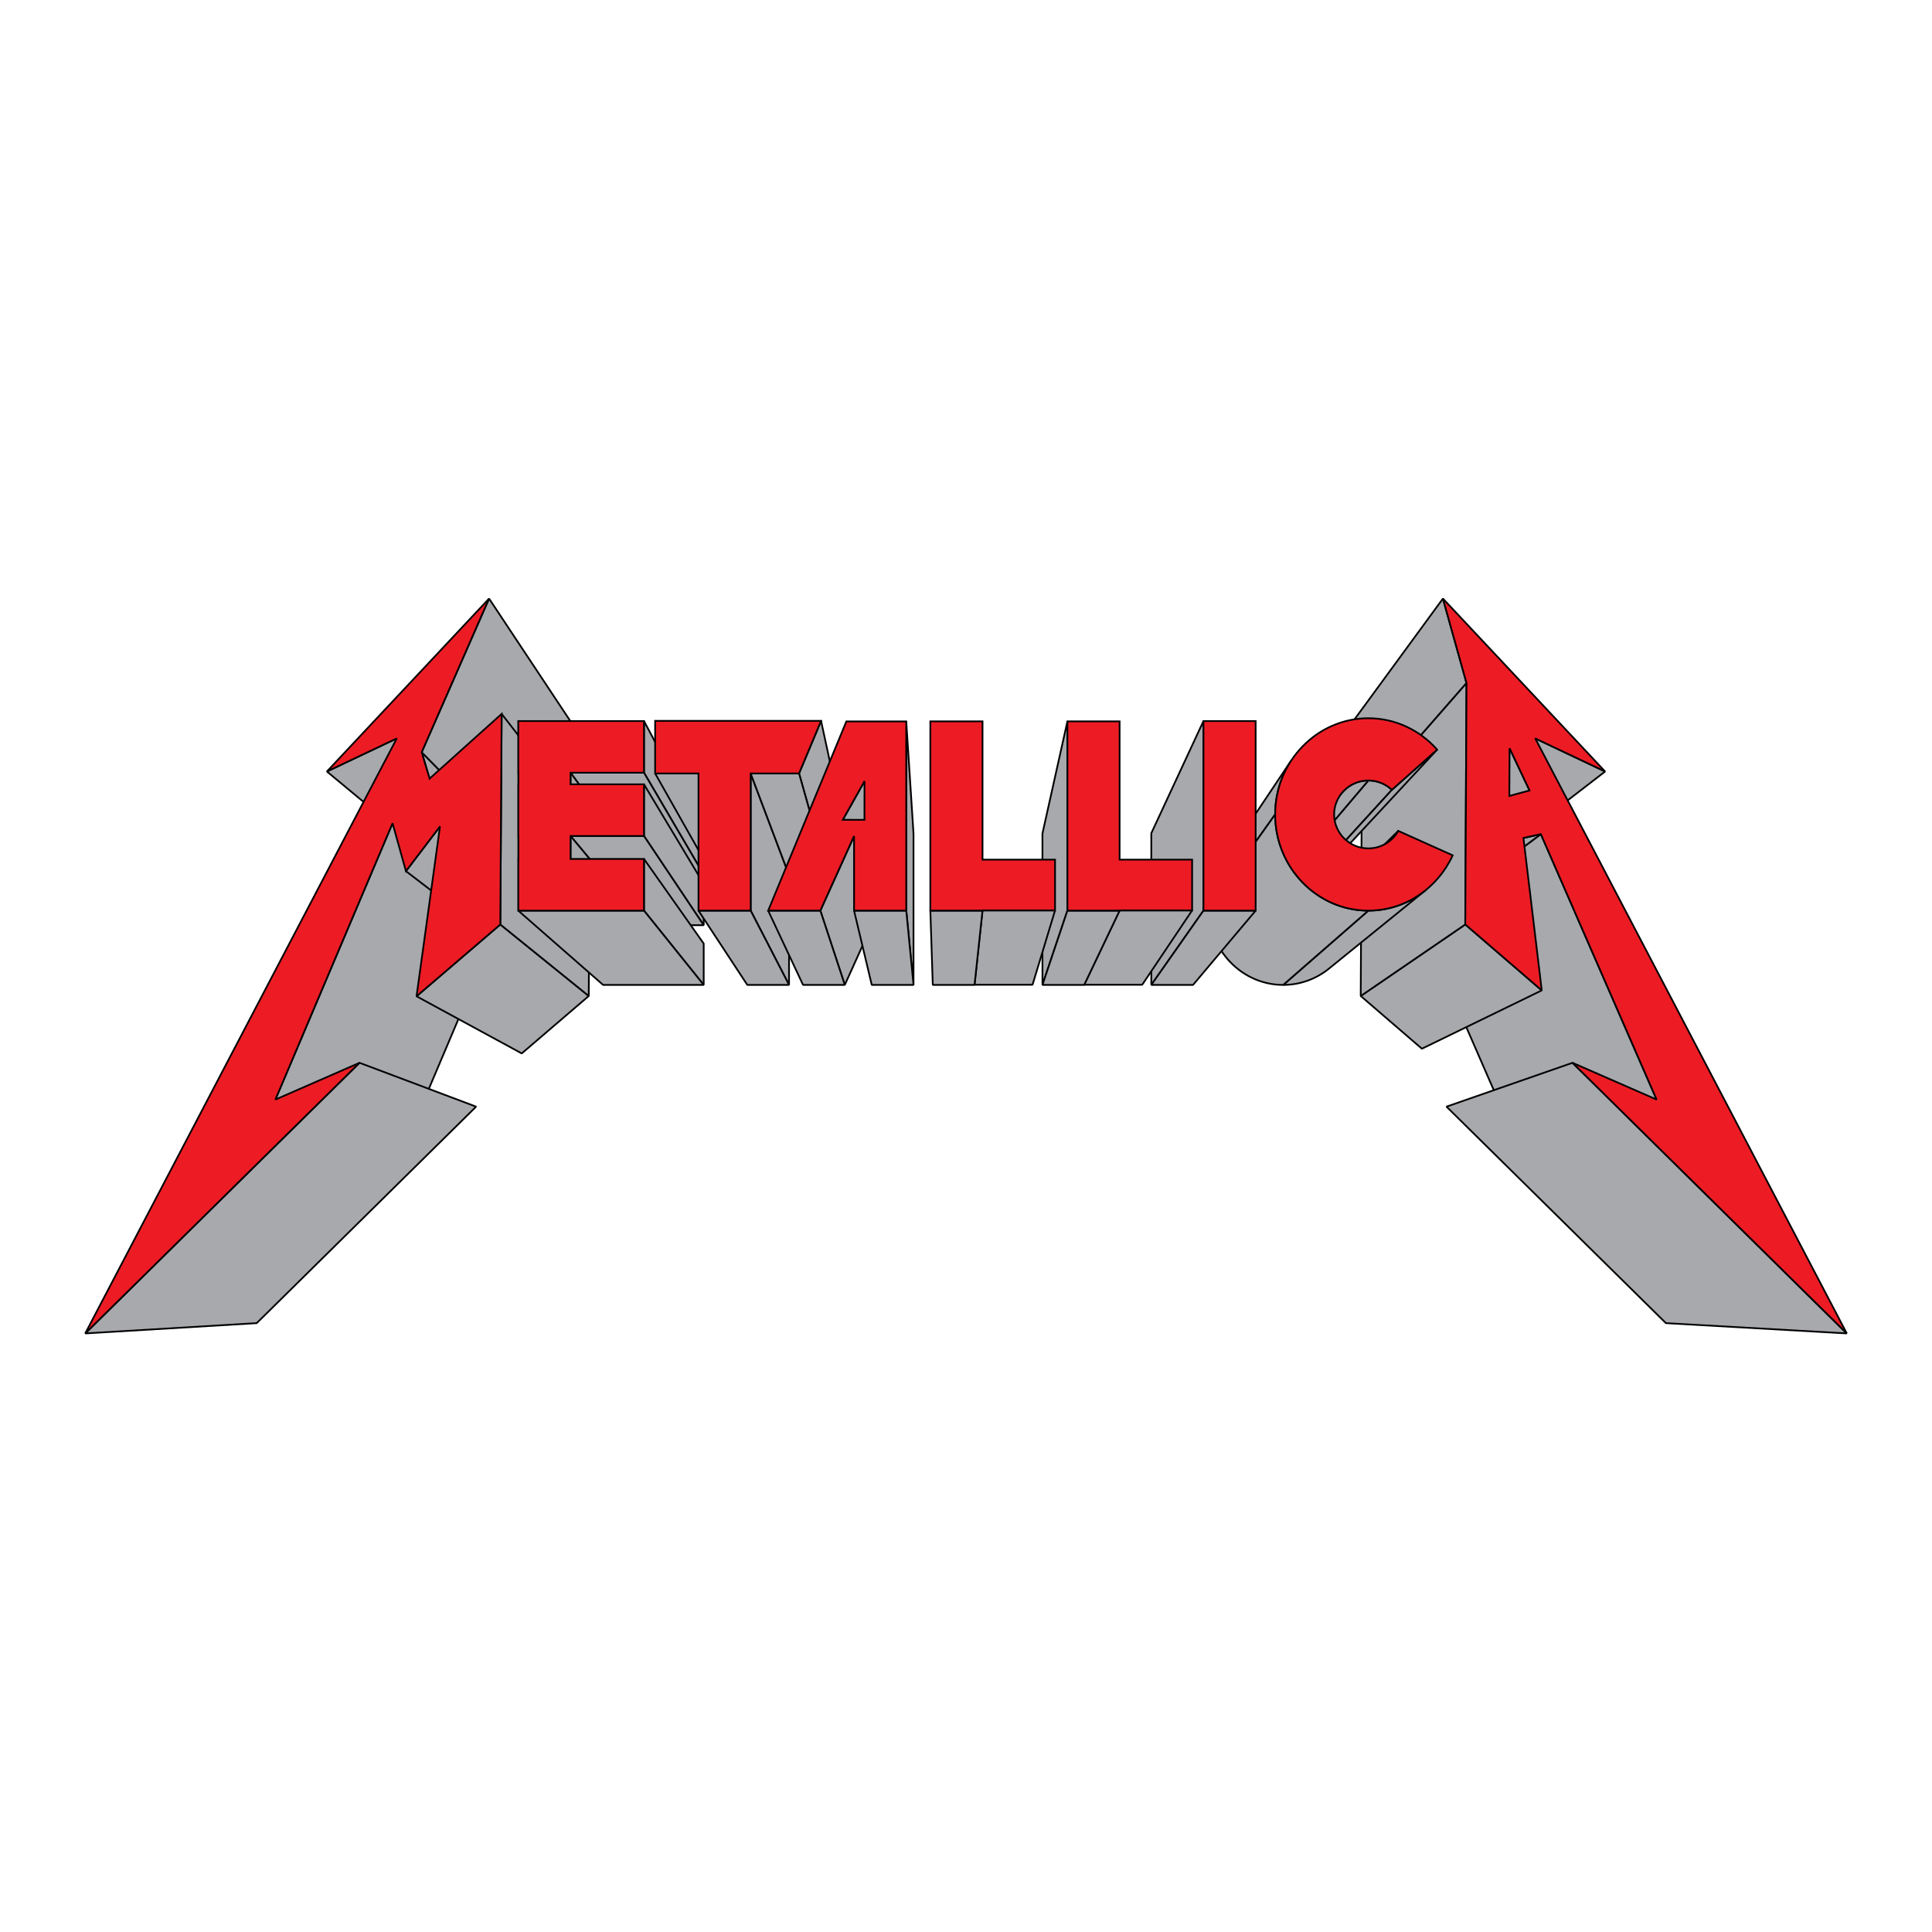 <?xml version="1.0" encoding="utf-8"?>
<!-- Generator: Adobe Illustrator 13.0.0, SVG Export Plug-In . SVG Version: 6.00 Build 14948)  -->
<!DOCTYPE svg PUBLIC "-//W3C//DTD SVG 1.0//EN" "http://www.w3.org/TR/2001/REC-SVG-20010904/DTD/svg10.dtd">
<svg version="1.0" id="Layer_1" xmlns="http://www.w3.org/2000/svg" xmlns:xlink="http://www.w3.org/1999/xlink" x="0px" y="0px"
	 width="192.756px" height="192.756px" viewBox="0 0 192.756 192.756" enable-background="new 0 0 192.756 192.756"
	 xml:space="preserve">
<g>
	<polygon fill-rule="evenodd" clip-rule="evenodd" fill="#FFFFFF" points="0,0 192.756,0 192.756,192.756 0,192.756 0,0 	"/>
	
		<polygon fill-rule="evenodd" clip-rule="evenodd" fill="#A7A9AC" stroke="#000000" stroke-width="0.172" stroke-linejoin="bevel" stroke-miterlimit="2.613" points="
		32.615,76.974 44.9,87.161 50.478,84.518 39.588,73.67 32.615,76.974 	"/>
	
		<polygon fill-rule="evenodd" clip-rule="evenodd" fill="#A7A9AC" stroke="#000000" stroke-width="0.172" stroke-linejoin="bevel" stroke-miterlimit="2.613" points="
		27.474,109.705 40.787,113.346 50.14,91.291 39.165,82.136 27.474,109.705 	"/>
	
		<polygon fill-rule="evenodd" clip-rule="evenodd" fill="#A7A9AC" stroke="#000000" stroke-width="0.172" stroke-linejoin="bevel" stroke-miterlimit="2.613" points="
		8.504,133.035 25.611,132.01 47.502,110.411 35.868,106.036 8.504,133.035 	"/>
	
		<polygon fill-rule="evenodd" clip-rule="evenodd" fill="#A7A9AC" stroke="#000000" stroke-width="0.172" stroke-linejoin="bevel" stroke-miterlimit="2.613" points="
		40.5,86.915 51.208,95.113 53.926,91.54 43.898,82.448 40.5,86.915 	"/>
	
		<polygon fill-rule="evenodd" clip-rule="evenodd" fill="#A7A9AC" stroke="#000000" stroke-width="0.172" stroke-linejoin="bevel" stroke-miterlimit="2.613" points="
		41.558,99.398 52.054,105.101 58.741,99.37 49.917,92.235 41.558,99.398 	"/>
	
		<polygon fill-rule="evenodd" clip-rule="evenodd" fill="#A7A9AC" stroke="#000000" stroke-width="0.172" stroke-linejoin="bevel" stroke-miterlimit="2.613" points="
		42.858,77.685 53.094,87.729 52.466,85.622 42.072,75.05 42.858,77.685 	"/>
	
		<polygon fill-rule="evenodd" clip-rule="evenodd" fill="#A7A9AC" stroke="#000000" stroke-width="0.172" stroke-linejoin="bevel" stroke-miterlimit="2.613" points="
		42.072,75.05 52.466,85.622 57.843,73.358 48.794,59.72 42.072,75.05 	"/>
	
		<polygon fill-rule="evenodd" clip-rule="evenodd" fill="#A7A9AC" stroke="#000000" stroke-width="0.172" stroke-linejoin="bevel" stroke-miterlimit="2.613" points="
		49.917,92.235 58.741,99.37 58.848,82.561 50.05,71.224 49.917,92.235 	"/>
	
		<polygon fill-rule="evenodd" clip-rule="evenodd" fill="#A7A9AC" stroke="#000000" stroke-width="0.172" stroke-linejoin="bevel" stroke-miterlimit="2.613" points="
		160.141,76.974 146.92,87.161 141.342,84.518 153.168,73.67 160.141,76.974 	"/>
	
		<polygon fill-rule="evenodd" clip-rule="evenodd" fill="#A7A9AC" stroke="#000000" stroke-width="0.172" stroke-linejoin="bevel" stroke-miterlimit="2.613" points="
		165.281,109.705 151.033,113.346 141.791,92.157 153.729,83.219 165.281,109.705 	"/>
	
		<polygon fill-rule="evenodd" clip-rule="evenodd" fill="#A7A9AC" stroke="#000000" stroke-width="0.172" stroke-linejoin="bevel" stroke-miterlimit="2.613" points="
		184.252,133.035 166.209,132.01 144.318,110.411 156.889,106.036 184.252,133.035 	"/>
	
		<polygon fill-rule="evenodd" clip-rule="evenodd" fill="#A7A9AC" stroke="#000000" stroke-width="0.172" stroke-linejoin="bevel" stroke-miterlimit="2.613" points="
		153.729,83.219 141.791,92.157 140.402,92.468 151.994,83.607 153.729,83.219 	"/>
	
		<polygon fill-rule="evenodd" clip-rule="evenodd" fill="#A7A9AC" stroke="#000000" stroke-width="0.172" stroke-linejoin="bevel" stroke-miterlimit="2.613" points="
		153.82,98.812 141.863,104.631 135.76,99.37 146.189,92.235 153.82,98.812 	"/>
	
		<polygon fill-rule="evenodd" clip-rule="evenodd" fill="#A7A9AC" stroke="#000000" stroke-width="0.172" stroke-linejoin="bevel" stroke-miterlimit="2.613" points="
		150.611,74.653 139.297,85.304 140.891,88.674 152.604,78.866 150.611,74.653 	"/>
	
		<polygon fill-rule="evenodd" clip-rule="evenodd" fill="#A7A9AC" stroke="#000000" stroke-width="0.172" stroke-linejoin="bevel" stroke-miterlimit="2.613" points="
		146.314,68.152 135.859,80.104 133.977,73.358 143.961,59.72 146.314,68.152 	"/>
	
		<polygon fill-rule="evenodd" clip-rule="evenodd" fill="#A7A9AC" stroke="#000000" stroke-width="0.172" stroke-linejoin="bevel" stroke-miterlimit="2.613" points="
		146.189,92.235 135.76,99.37 135.859,80.104 146.314,68.152 146.189,92.235 	"/>
	
		<polygon fill-rule="evenodd" clip-rule="evenodd" fill="#A7A9AC" stroke="#000000" stroke-width="0.172" stroke-linejoin="bevel" stroke-miterlimit="2.613" points="
		84.089,81.79 86.079,91.014 87.809,87.931 86.251,77.936 84.089,81.79 	"/>
	
		<polygon fill-rule="evenodd" clip-rule="evenodd" fill="#A7A9AC" stroke="#000000" stroke-width="0.172" stroke-linejoin="bevel" stroke-miterlimit="2.613" points="
		85.21,83.413 86.976,92.312 84.285,98.265 81.846,90.853 85.21,83.413 	"/>
	
		<polygon fill-rule="evenodd" clip-rule="evenodd" fill="#A7A9AC" stroke="#000000" stroke-width="0.172" stroke-linejoin="bevel" stroke-miterlimit="2.613" points="
		74.894,77.167 78.723,87.315 78.723,98.265 74.894,90.853 74.894,77.167 	"/>
	
		<polygon fill-rule="evenodd" clip-rule="evenodd" fill="#A7A9AC" stroke="#000000" stroke-width="0.172" stroke-linejoin="bevel" stroke-miterlimit="2.613" points="
		90.417,71.978 91.141,83.164 91.141,98.265 90.417,90.853 90.417,71.978 	"/>
	
		<polygon fill-rule="evenodd" clip-rule="evenodd" fill="#A7A9AC" stroke="#000000" stroke-width="0.172" stroke-linejoin="bevel" stroke-miterlimit="2.613" points="
		90.417,90.853 91.141,98.265 86.976,98.265 85.21,90.853 90.417,90.853 	"/>
	
		<polygon fill-rule="evenodd" clip-rule="evenodd" fill="#A7A9AC" stroke="#000000" stroke-width="0.172" stroke-linejoin="bevel" stroke-miterlimit="2.613" points="
		106.496,90.853 104.006,98.265 104.006,83.157 106.496,71.969 106.496,90.853 	"/>
	
		<polygon fill-rule="evenodd" clip-rule="evenodd" fill="#A7A9AC" stroke="#000000" stroke-width="0.172" stroke-linejoin="bevel" stroke-miterlimit="2.613" points="
		105.262,90.833 103.018,98.248 97.229,98.248 98.025,90.833 105.262,90.833 	"/>
	
		<polygon fill-rule="evenodd" clip-rule="evenodd" fill="#A7A9AC" stroke="#000000" stroke-width="0.172" stroke-linejoin="bevel" stroke-miterlimit="2.613" points="
		120.07,90.853 114.865,98.265 114.865,83.133 120.07,71.938 120.07,90.853 	"/>
	
		<polygon fill-rule="evenodd" clip-rule="evenodd" fill="#A7A9AC" stroke="#000000" stroke-width="0.172" stroke-linejoin="bevel" stroke-miterlimit="2.613" points="
		118.939,90.833 113.959,98.248 108.17,98.248 111.703,90.833 118.939,90.833 	"/>
	
		<polygon fill-rule="evenodd" clip-rule="evenodd" fill="#A7A9AC" stroke="#000000" stroke-width="0.172" stroke-linejoin="bevel" stroke-miterlimit="2.613" points="
		98.025,90.853 97.229,98.265 93.064,98.265 92.82,90.853 98.025,90.853 	"/>
	
		<polygon fill-rule="evenodd" clip-rule="evenodd" fill="#A7A9AC" stroke="#000000" stroke-width="0.172" stroke-linejoin="bevel" stroke-miterlimit="2.613" points="
		139.506,82.896 130.412,91.898 130.32,92.051 130.219,92.197 130.107,92.336 129.986,92.468 138.975,83.608 139.123,83.443 
		139.264,83.27 139.391,83.087 139.506,82.896 	"/>
	
		<polygon fill-rule="evenodd" clip-rule="evenodd" fill="#A7A9AC" stroke="#000000" stroke-width="0.172" stroke-linejoin="bevel" stroke-miterlimit="2.613" points="
		111.703,90.853 108.17,98.265 104.006,98.265 106.496,90.853 111.703,90.853 	"/>
	
		<polygon fill-rule="evenodd" clip-rule="evenodd" fill="#A7A9AC" stroke="#000000" stroke-width="0.172" stroke-linejoin="bevel" stroke-miterlimit="2.613" points="
		51.716,77.093 60.181,87.256 60.173,87.256 51.706,77.093 51.716,77.093 	"/>
	
		<polygon fill-rule="evenodd" clip-rule="evenodd" fill="#A7A9AC" stroke="#000000" stroke-width="0.172" stroke-linejoin="bevel" stroke-miterlimit="2.613" points="
		64.25,71.937 70.208,83.132 70.208,87.256 64.25,77.093 64.25,71.937 	"/>
	
		<polygon fill-rule="evenodd" clip-rule="evenodd" fill="#A7A9AC" stroke="#000000" stroke-width="0.172" stroke-linejoin="bevel" stroke-miterlimit="2.613" points="
		64.25,77.093 70.208,87.256 64.346,87.256 56.923,77.093 64.25,77.093 	"/>
	
		<polygon fill-rule="evenodd" clip-rule="evenodd" fill="#A7A9AC" stroke="#000000" stroke-width="0.172" stroke-linejoin="bevel" stroke-miterlimit="2.613" points="
		56.923,77.093 64.346,87.256 64.346,88.183 56.923,78.251 56.923,77.093 	"/>
	
		<polygon fill-rule="evenodd" clip-rule="evenodd" fill="#A7A9AC" stroke="#000000" stroke-width="0.172" stroke-linejoin="bevel" stroke-miterlimit="2.613" points="
		64.25,78.251 70.208,88.183 70.208,92.308 64.25,83.408 64.25,78.251 	"/>
	
		<polygon fill-rule="evenodd" clip-rule="evenodd" fill="#A7A9AC" stroke="#000000" stroke-width="0.172" stroke-linejoin="bevel" stroke-miterlimit="2.613" points="
		64.25,83.408 70.208,92.308 64.346,92.308 56.923,83.408 64.25,83.408 	"/>
	
		<polygon fill-rule="evenodd" clip-rule="evenodd" fill="#A7A9AC" stroke="#000000" stroke-width="0.172" stroke-linejoin="bevel" stroke-miterlimit="2.613" points="
		56.923,83.408 64.346,92.308 64.346,94.14 56.923,85.697 56.923,83.408 	"/>
	
		<polygon fill-rule="evenodd" clip-rule="evenodd" fill="#A7A9AC" stroke="#000000" stroke-width="0.172" stroke-linejoin="bevel" stroke-miterlimit="2.613" points="
		64.25,85.697 70.208,94.14 70.208,98.265 64.25,90.853 64.25,85.697 	"/>
	
		<polygon fill-rule="evenodd" clip-rule="evenodd" fill="#A7A9AC" stroke="#000000" stroke-width="0.172" stroke-linejoin="bevel" stroke-miterlimit="2.613" points="
		51.716,83.408 60.181,92.308 60.173,92.308 51.706,83.408 51.716,83.408 	"/>
	
		<polygon fill-rule="evenodd" clip-rule="evenodd" fill="#A7A9AC" stroke="#000000" stroke-width="0.172" stroke-linejoin="bevel" stroke-miterlimit="2.613" points="
		64.25,90.853 70.208,98.265 60.173,98.265 51.706,90.853 64.25,90.853 	"/>
	
		<polygon fill-rule="evenodd" clip-rule="evenodd" fill="#A7A9AC" stroke="#000000" stroke-width="0.172" stroke-linejoin="bevel" stroke-miterlimit="2.613" points="
		81.846,90.853 84.285,98.265 80.12,98.265 76.64,90.853 81.846,90.853 	"/>
	
		<polygon fill-rule="evenodd" clip-rule="evenodd" fill="#A7A9AC" stroke="#000000" stroke-width="0.172" stroke-linejoin="bevel" stroke-miterlimit="2.613" points="
		74.894,90.853 78.723,98.265 74.558,98.265 69.688,90.853 74.894,90.853 	"/>
	
		<polygon fill-rule="evenodd" clip-rule="evenodd" fill="#A7A9AC" stroke="#000000" stroke-width="0.172" stroke-linejoin="bevel" stroke-miterlimit="2.613" points="
		69.688,77.167 74.558,87.315 71.098,87.315 65.363,77.167 69.688,77.167 	"/>
	
		<polygon fill-rule="evenodd" clip-rule="evenodd" fill="#A7A9AC" stroke="#000000" stroke-width="0.172" stroke-linejoin="bevel" stroke-miterlimit="2.613" points="
		81.918,71.921 84.342,83.119 82.585,87.315 79.721,77.167 81.918,71.921 	"/>
	
		<polygon fill-rule="evenodd" clip-rule="evenodd" fill="#A7A9AC" stroke="#000000" stroke-width="0.172" stroke-linejoin="bevel" stroke-miterlimit="2.613" points="
		79.721,77.167 82.585,87.315 78.723,87.315 74.894,77.167 79.721,77.167 	"/>
	
		<polygon fill-rule="evenodd" clip-rule="evenodd" fill="#A7A9AC" stroke="#000000" stroke-width="0.172" stroke-linejoin="bevel" stroke-miterlimit="2.613" points="
		136.521,77.869 128.025,87.877 128.16,87.88 128.293,87.89 128.426,87.906 128.557,87.928 128.684,87.957 128.809,87.991 
		128.932,88.031 129.053,88.077 129.17,88.127 129.285,88.184 129.396,88.245 129.506,88.311 129.609,88.382 129.713,88.458 
		129.809,88.538 129.904,88.623 138.869,78.801 138.752,78.695 138.631,78.595 138.504,78.5 138.371,78.412 138.236,78.329 
		138.096,78.252 137.953,78.182 137.807,78.118 137.656,78.061 137.502,78.011 137.346,77.968 137.186,77.933 137.021,77.905 
		136.857,77.885 136.689,77.873 136.521,77.869 	"/>
	
		<polygon fill-rule="evenodd" clip-rule="evenodd" fill="#A7A9AC" stroke="#000000" stroke-width="0.172" stroke-linejoin="bevel" stroke-miterlimit="2.613" points="
		138.869,78.801 129.904,88.623 133.516,85.415 143.385,74.792 138.869,78.801 	"/>
	
		<polygon fill-rule="evenodd" clip-rule="evenodd" fill="#A7A9AC" stroke="#000000" stroke-width="0.172" stroke-linejoin="bevel" stroke-miterlimit="2.613" points="
		128.812,75.896 121.859,86.299 121.664,86.61 121.484,86.932 121.32,87.263 121.172,87.603 121.037,87.951 120.92,88.307 
		120.82,88.671 120.736,89.042 120.672,89.419 120.623,89.803 120.594,90.192 120.586,90.586 127.223,81.256 127.234,80.763 
		127.27,80.277 127.328,79.797 127.412,79.326 127.516,78.862 127.641,78.407 127.787,77.961 127.955,77.526 128.141,77.101 
		128.348,76.687 128.57,76.285 128.812,75.896 	"/>
	
		<polygon fill-rule="evenodd" clip-rule="evenodd" fill="#A7A9AC" stroke="#000000" stroke-width="0.172" stroke-linejoin="bevel" stroke-miterlimit="2.613" points="
		133.887,79.103 125.918,88.864 126.094,88.672 126.287,88.497 126.498,88.34 126.725,88.204 126.963,88.09 127.213,87.999 
		127.475,87.932 127.746,87.891 128.025,87.877 136.521,77.869 136.172,77.886 135.834,77.938 135.508,78.021 135.193,78.136 
		134.895,78.278 134.613,78.448 134.352,78.644 134.107,78.862 133.887,79.103 	"/>
	
		<polygon fill-rule="evenodd" clip-rule="evenodd" fill="#A7A9AC" stroke="#000000" stroke-width="0.172" stroke-linejoin="bevel" stroke-miterlimit="2.613" points="
		136.521,90.853 128.025,98.265 128.301,98.259 128.576,98.243 128.848,98.217 129.117,98.182 129.383,98.136 129.645,98.08 
		129.904,98.015 130.16,97.94 130.412,97.857 130.66,97.765 130.904,97.664 131.145,97.554 131.379,97.437 131.609,97.31 
		131.836,97.176 132.057,97.033 132.271,96.884 132.48,96.727 132.686,96.562 142.348,88.726 142.092,88.932 141.83,89.128 
		141.561,89.315 141.283,89.492 141.002,89.66 140.713,89.818 140.42,89.965 140.121,90.103 139.816,90.229 139.506,90.344 
		139.191,90.449 138.871,90.542 138.547,90.623 138.219,90.692 137.887,90.75 137.551,90.794 137.211,90.827 136.867,90.847 
		136.521,90.853 	"/>
	
		<polygon fill-rule="evenodd" clip-rule="evenodd" fill="#A7A9AC" stroke="#000000" stroke-width="0.172" stroke-linejoin="bevel" stroke-miterlimit="2.613" points="
		127.223,81.256 120.586,90.586 120.594,90.98 120.623,91.369 120.672,91.753 120.736,92.13 120.82,92.501 120.92,92.865 
		121.037,93.222 121.172,93.57 121.32,93.91 121.484,94.241 121.664,94.562 121.859,94.874 122.066,95.175 122.287,95.465 
		122.521,95.744 122.768,96.011 123.027,96.266 123.297,96.507 123.578,96.735 123.869,96.95 124.172,97.149 124.482,97.335 
		124.805,97.505 125.133,97.659 125.471,97.797 125.816,97.918 126.168,98.021 126.529,98.107 126.895,98.176 127.266,98.225 
		127.643,98.254 128.025,98.265 136.521,90.853 136.043,90.841 135.572,90.803 135.107,90.742 134.65,90.657 134.201,90.55 
		133.76,90.42 133.328,90.269 132.906,90.097 132.494,89.904 132.094,89.691 131.705,89.46 131.328,89.21 130.963,88.942 
		130.611,88.657 130.273,88.354 129.951,88.037 129.643,87.703 129.35,87.354 129.072,86.992 128.812,86.615 128.57,86.226 
		128.348,85.824 128.141,85.41 127.955,84.985 127.787,84.55 127.641,84.104 127.516,83.649 127.412,83.186 127.328,82.714 
		127.27,82.234 127.234,81.748 127.223,81.256 	"/>
	
		<polygon fill-rule="evenodd" clip-rule="evenodd" fill="#A7A9AC" stroke="#000000" stroke-width="0.172" stroke-linejoin="bevel" stroke-miterlimit="2.613" points="
		125.277,90.853 119.029,98.265 114.865,98.265 120.07,90.853 125.277,90.853 	"/>
	
		<path fill-rule="evenodd" clip-rule="evenodd" fill="#ED1C24" stroke="#000000" stroke-width="0.172" stroke-miterlimit="2.613" d="
		M48.794,59.72l-16.18,17.254l6.974-3.304L8.504,133.035l27.364-26.999l-8.394,3.669l11.691-27.569l1.335,4.779l3.398-4.466
		l-2.34,16.95l8.358-7.164l0.133-21.011l-7.191,6.461l-0.786-2.635L48.794,59.72L48.794,59.72z M143.961,59.72l16.18,17.254
		l-6.973-3.304l31.084,59.365l-27.363-26.999l8.393,3.669l-11.553-26.486l-1.734,0.388l1.826,15.204l-7.631-6.577l0.125-24.083
		L143.961,59.72L143.961,59.72z M150.611,74.653l1.992,4.212l-2.018,0.545L150.611,74.653L150.611,74.653z M90.417,90.853H85.21
		v-7.44l-3.364,7.44H76.64l7.801-18.875h5.939h0.036V90.853L90.417,90.853z M84.089,81.79l2.163-3.854l-0.005,3.858L84.089,81.79
		L84.089,81.79z M92.82,71.969h5.206v13.797h7.236v5.066h-7.236v0.021H92.82V71.969L92.82,71.969z M106.496,71.969h5.207v13.797
		h7.236v5.066h-7.236v0.021h-5.207V71.969L106.496,71.969z M120.07,71.938h5.207v18.915h-5.207V71.938L120.07,71.938z
		 M51.706,83.408v-5.156h0.01v-1.158h-0.01v-5.156H64.25v5.156h-7.327v1.158h7.327v5.156h-7.327v2.29h7.327v5.156H51.706v-5.156
		h0.01v-2.29H51.706L51.706,83.408z M74.894,77.167v13.686h-5.206V77.167h-4.325v-5.246h16.555l-2.197,5.246H74.894L74.894,77.167z
		 M136.521,77.869c0.908,0,1.734,0.355,2.348,0.932l4.516-4.009c-1.703-1.923-4.15-3.133-6.863-3.133
		c-5.123,0-9.299,4.312-9.299,9.598s4.176,9.597,9.299,9.597c3.709,0,6.922-2.262,8.414-5.518l-5.43-2.439
		c-0.584,1.041-1.703,1.748-2.984,1.748c-1.881,0-3.416-1.522-3.416-3.387C133.105,79.39,134.641,77.869,136.521,77.869
		L136.521,77.869z"/>
</g>
</svg>
